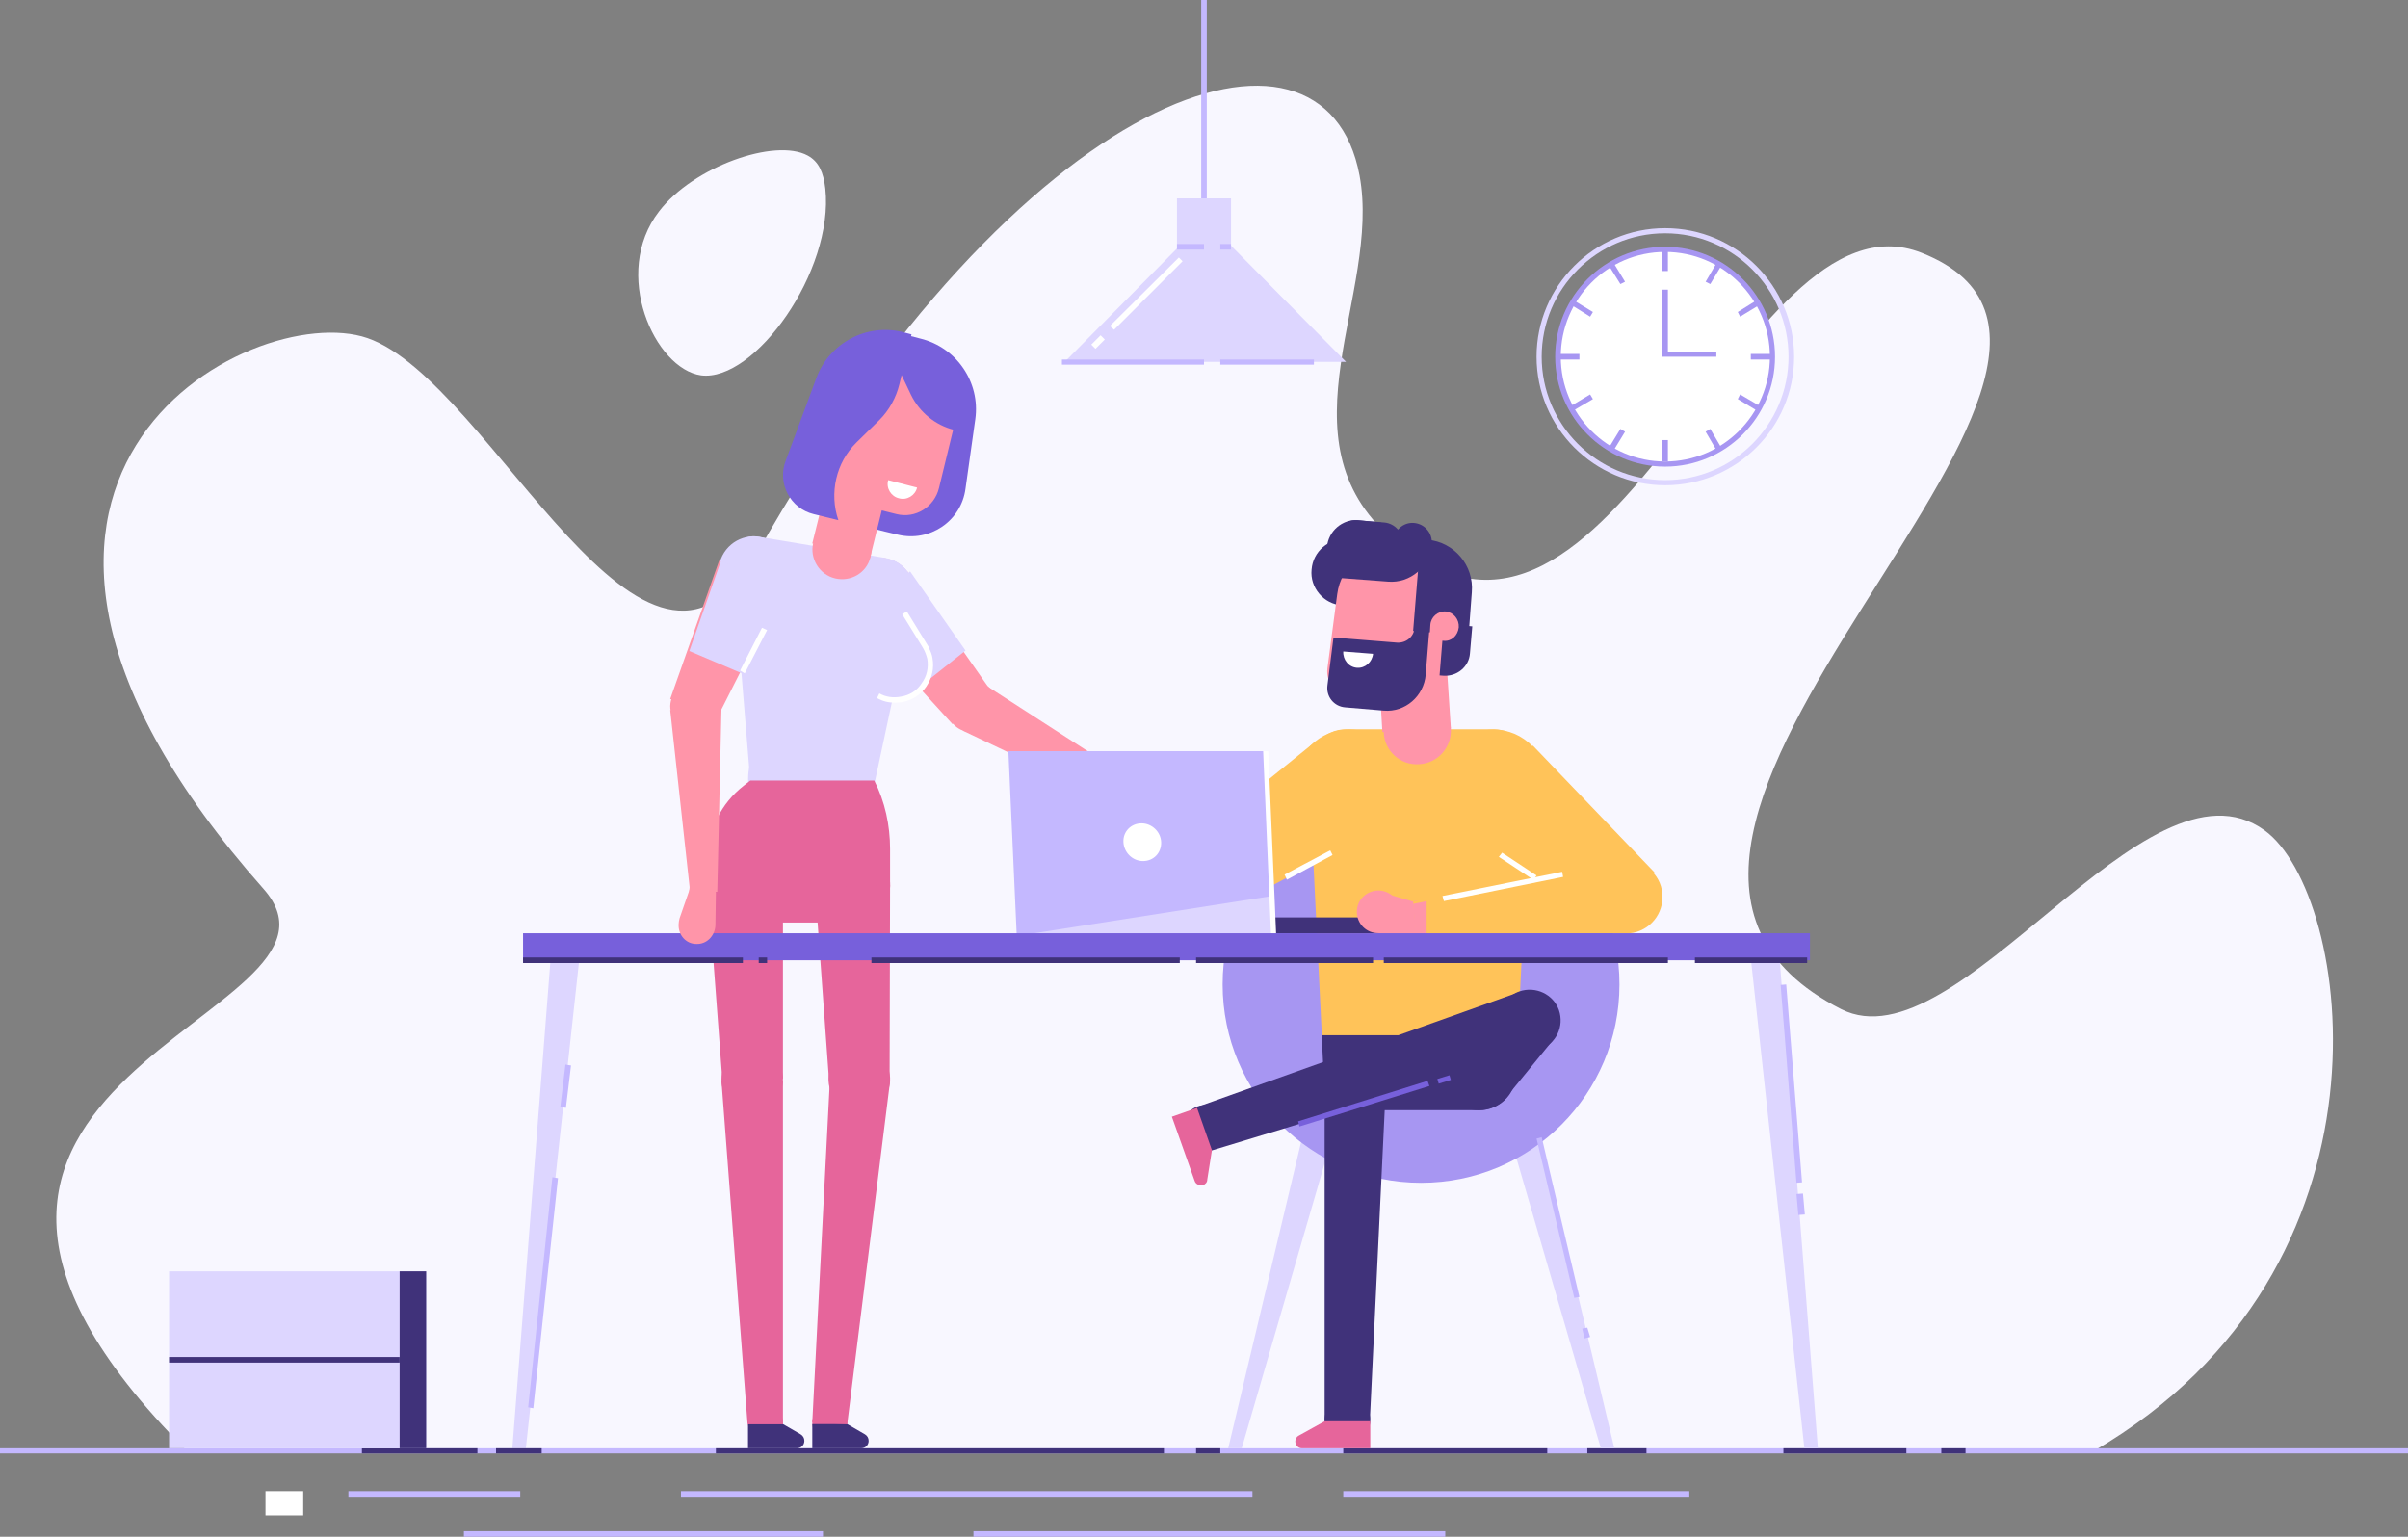 <svg xmlns="http://www.w3.org/2000/svg" width="517" height="330" viewBox="0 0 517 330"><rect x="0" y="0" width="517" height="330" fill="#808080" stroke="none"/><style>.a{fill:#F8F7FF;}.b{fill:#FF95A9;}.c{fill:#DDD6FF;}.d{fill:#C4B8FF;}.e{fill:#40327A;}.f{fill:#FFF;}.g{fill:#A796F2;}.h{fill:#FFC359;}.i{fill:#E6659B;}.j{fill:#7760DB;}</style><title>  illu</title><desc>  Created with Sketch.</desc><g fill="none"><g transform="translate(-251 -260)translate(251 260)"><path d="M40.2 311.6L449.5 311.6C517.1 272.3 504.9 191.8 486.2 178.3 460.6 159.8 420.4 229.4 395.3 216.7 323.8 180.4 472.6 78.1 412.6 54.3 373.6 38.9 346.5 157 298.9 115.7 274.1 94.3 296.6 63.1 291.9 37.7 284.4-2.5 219.5 18.1 162.6 118.7 138.6 161.2 105.7 81.9 78.9 72.6 54 64-21.2 103 56.6 190.9 81.3 218.9-40.7 230.7 40.2 311.6" class="a"/><path d="M246.1 172.3C246.8 170.9 246.2 169.1 244.8 168.5 243.3 167.8 241.6 168.4 240.9 169.8 240.2 171.2 240.9 173 242.3 173.6 243.7 174.3 245.4 173.7 246.1 172.3" class="b"/><path d="M250.9 169.5L250.9 169.5C251.3 169.6 251.7 169.7 252.2 169.9 254.2 170.8 255 173.2 254.1 175.1 253.1 177.1 250.7 177.9 248.7 177L242.4 174.1 244 168.7 250.9 169.5" class="b"/><polyline points="212 147.4 245.3 168.9 242.4 173.9 206.7 156.9 212 147.4" class="b"/><path d="M177.2 40.5C176.8 37 175.8 34.7 173.4 33.4 166.4 29.6 148.8 35.8 141.5 45.4 131.2 58.7 140.6 79.2 150.5 80.6 162 82.1 179.1 58.2 177.2 40.5" class="a"/><polyline points="268.9 321.1 146.2 321.1 268.9 321.1" class="c"/><polygon points="146.2 321.4 268.9 321.4 268.9 320.2 146.2 320.2" class="d"/><polyline points="176.7 329.7 99.6 329.7 176.7 329.7" class="c"/><polygon points="99.6 330 176.7 330 176.7 328.8 99.6 328.8" class="d"/><polyline points="310.3 329.7 209 329.7 310.3 329.7" class="c"/><polygon points="209 330 310.3 330 310.3 328.8 209 328.8" class="d"/><polyline points="111.7 321.1 74.8 321.1 111.7 321.1" class="c"/><polygon points="74.8 321.4 111.7 321.4 111.7 320.2 74.8 320.2" class="d"/><polyline points="362.7 321.1 288.4 321.1 362.7 321.1" class="c"/><polygon points="288.4 321.4 362.7 321.4 362.7 320.2 288.4 320.2" class="d"/><polygon points="0 312.1 517 312.1 517 311 0 311" class="d"/><polygon points="416.8 312.1 422 312.1 422 311 416.8 311" class="e"/><polyline points="382.9 311.9 409.3 311.9 382.9 311.9" class="a"/><polygon points="382.9 312.1 409.3 312.1 409.3 311 382.9 311" class="e"/><polygon points="153.7 312.1 249.9 312.1 249.9 311 153.7 311" class="e"/><polygon points="256.8 312.1 262 312.1 262 311 256.8 311" class="e"/><polygon points="288.4 312.1 332.2 312.1 332.2 311 288.4 311" class="e"/><polygon points="340.8 312.1 353.5 312.1 353.5 311 340.8 311" class="e"/><polygon points="77.7 312.1 102.5 312.1 102.5 311 77.7 311" class="e"/><path d="M357.5 50.1C342.9 50.1 331 62 331 76.6 331 91.2 342.9 103.1 357.5 103.1 372.1 103.1 384 91.2 384 76.6 384 62 372.1 50.1 357.5 50.1ZM357.5 104.2C342.3 104.2 329.9 91.8 329.9 76.6 329.9 61.4 342.3 49 357.5 49 372.8 49 385.2 61.4 385.2 76.6 385.2 91.8 372.8 104.2 357.5 104.2L357.5 104.2Z" class="c"/><path d="M380.6 76.6C380.6 89.3 370.2 99.6 357.5 99.6 344.8 99.6 334.5 89.3 334.5 76.6 334.5 63.9 344.8 53.6 357.5 53.6 370.2 53.6 380.6 63.9 380.6 76.6" class="f"/><path d="M357.5 54.1C345.1 54.1 335.1 64.2 335.1 76.6 335.1 89 345.1 99.1 357.5 99.1 369.9 99.1 380 89 380 76.6 380 64.2 369.9 54.1 357.5 54.1ZM357.5 100.2C344.5 100.2 333.9 89.6 333.9 76.6 333.9 63.6 344.5 53 357.5 53 370.5 53 381.1 63.6 381.1 76.6 381.1 89.6 370.5 100.2 357.5 100.2L357.5 100.2Z" class="g"/><polyline points="357.2 53.6 357.2 58.2 357.2 53.6" class="e"/><polygon points="356.9 58.2 358.1 58.2 358.1 53.6 356.9 53.6" class="g"/><polyline points="357.2 94.5 357.2 99.1 357.2 94.5" class="e"/><polygon points="356.9 99.1 358.1 99.1 358.1 94.5 356.9 94.5" class="g"/><polyline points="346 56.4 348.3 60.5 346 56.4" class="e"/><polyline points="347.9 61 345.4 57 346.4 56.4 348.9 60.5 347.9 61" class="g"/><polyline points="366.7 92.1 369 96.2 366.7 92.1" class="e"/><polyline points="368.6 96.8 366.2 92.7 367.2 92.1 369.6 96.2 368.6 96.8" class="g"/><polyline points="337.4 65.1 341.4 67.4 337.4 65.1" class="e"/><polyline points="341.4 68 337.4 65.5 337.9 64.5 342 67 341.4 68" class="g"/><polyline points="373.1 85.2 377.1 87.5 373.1 85.2" class="e"/><polyline points="377.1 88.1 373.1 85.7 373.6 84.7 377.7 87.1 377.1 88.1" class="g"/><polyline points="334.5 76.3 339.1 76.3 334.5 76.3" class="e"/><polygon points="334.5 77.2 339.1 77.2 339.1 76 334.5 76" class="g"/><polyline points="375.9 76.3 380.6 76.3 375.9 76.3" class="e"/><polygon points="375.9 77.2 380.6 77.2 380.6 76 375.9 76" class="g"/><polyline points="337.4 87.5 341.4 85.2 337.4 87.5" class="e"/><polyline points="337.9 88.1 337.4 87.1 341.4 84.7 342 85.7 337.9 88.1" class="g"/><polyline points="373.1 67.4 377.1 65.1 373.1 67.4" class="e"/><polyline points="373.6 68 373.1 67 377.1 64.5 377.7 65.5 373.6 68" class="g"/><polyline points="346 96.2 348.3 92.1 346 96.2" class="e"/><polyline points="346.4 96.8 345.4 96.2 347.9 92.1 348.9 92.7 346.4 96.8" class="g"/><polyline points="366.7 60.5 369 56.4 366.7 60.5" class="e"/><polyline points="367.2 61 366.2 60.5 368.6 56.4 369.6 57 367.2 61" class="g"/><polyline points="368.5 76.6 356.9 76.6 356.9 62.2 358.1 62.2 358.1 75.5 368.5 75.5 368.5 76.6" class="g"/><polygon points="257.9 63.9 259.1 63.9 259.1 0 257.9 0" class="d"/><polyline points="258.8 47.2 228.6 77.7 289 77.7 258.8 47.2" class="c"/><polygon points="252.7 57 264.3 57 264.3 42.6 252.7 42.6" class="c"/><polygon points="252.7 53.6 258.5 53.6 258.5 52.4 252.7 52.4" class="d"/><polygon points="262 53.6 264.3 53.6 264.3 52.4 262 52.4" class="d"/><polygon points="228 78.3 258.5 78.3 258.5 77.2 228 77.2" class="d"/><polygon points="262 78.3 282.1 78.3 282.1 77.2 262 77.2" class="d"/><polyline points="236.6 72.6 234.9 74.3 236.6 72.6" class="f"/><polyline points="235.2 74.9 234.3 74 236.3 72 237.2 72.9 235.2 74.9" class="f"/><polyline points="253.3 55.9 238.9 70.3 253.3 55.9" class="f"/><polyline points="239.2 70.8 238.3 70 253.1 55.3 253.9 56.1 239.2 70.8" class="f"/><polyline points="291.9 224 266.6 311 263.7 311 284.4 224 291.9 224" class="c"/><polyline points="318.4 224 343.7 311 346.6 311 325.9 224 318.4 224" class="c"/><path d="M262.5 211.4C262.5 234.9 281.6 254 305.1 254 328.7 254 347.7 234.9 347.7 211.4 347.7 187.8 328.7 168.7 305.1 168.7 281.6 168.7 262.5 187.8 262.5 211.4" class="g"/><path d="M283.8 222.5C283.8 225.3 284.4 227.9 285.4 230.4L324.3 230.4C325.3 227.9 325.9 225.3 325.9 222.5 325.9 210.9 316.5 201.6 304.8 201.6 293.2 201.6 283.8 210.9 283.8 222.5" class="e"/><path d="M299.4 222.9C299.4 226.1 302 228.6 305.1 228.6 308.3 228.6 310.9 226.1 310.9 222.9 310.9 219.7 308.3 217.1 305.1 217.1 302 217.1 299.4 219.7 299.4 222.9" class="e"/><path d="M250.8 192.8C248.8 189 250.2 184.3 254 182.3 257.8 180.3 262.5 181.7 264.5 185.5 266.5 189.3 265.1 194 261.3 196.1 257.5 198.1 252.8 196.6 250.8 192.8" class="e"/><polyline points="294.8 178.6 261.4 196.4 252.7 183.3 282.1 159.5 294.8 178.6" class="h"/><path d="M279.4 173.6C282.4 179.2 289.4 181.3 295 178.3 300.6 175.3 302.7 168.4 299.8 162.8 296.8 157.1 289.8 155 284.2 158 278.6 161 276.4 168 279.4 173.6" class="h"/><polyline points="314.3 177.7 345.2 199.3 355.2 187.3 329.1 160.1 314.3 177.7" class="h"/><path d="M330.1 174.7C326.5 180 319.4 181.3 314.1 177.6 308.9 174 307.6 166.8 311.2 161.6 314.8 156.4 322 155.1 327.2 158.7 332.5 162.3 333.8 169.5 330.1 174.7" class="h"/><path d="M309.7 230.7C309.7 234.9 313.2 238.4 317.5 238.4 321.8 238.4 325.3 234.9 325.3 230.7 325.3 226.4 321.8 222.9 317.5 222.9 313.2 222.9 309.7 226.4 309.7 230.7" class="e"/><path d="M292.2 222.9C287.9 222.9 284.4 226.4 284.4 230.7 284.4 234.9 287.9 238.4 292.2 238.4 296.5 238.4 300 234.9 300 230.7 300 226.4 296.5 222.9 292.2 222.9" class="e"/><path d="M281 165.1L283.8 222.3 325.9 222.3 328.7 165.1C329 160.5 325.3 156.6 320.7 156.6L289 156.6C284.4 156.6 280.7 160.5 281 165.1" class="h"/><path d="M283.8 222.9L284.2 231C284.4 235.2 287.9 238.4 292.1 238.4L317.6 238.4C321.8 238.4 325.2 235.2 325.5 231L325.5 230.7 325.9 222.9 283.8 222.9" class="e"/><path d="M284.4 304.9C284.4 307.7 286.6 309.8 289.3 309.8 292 309.8 294.2 307.7 294.2 304.9 294.2 302.2 292 300.1 289.3 300.1 286.6 300.1 284.4 302.2 284.4 304.9" class="e"/><path d="M284.4 231.8C284.4 235.5 287.4 238.4 291 238.4 294.7 238.4 297.6 235.5 297.6 231.8 297.6 228.1 294.7 225.2 291 225.2 287.4 225.2 284.4 228.1 284.4 231.8" class="e"/><polyline points="294.1 305.2 297.6 232.1 284.4 232.1 284.4 305.2 294.1 305.2" class="e"/><path d="M279.5 311L294.2 311 294.2 305.2 284.4 305.2 278.8 308.3C278.4 308.5 278.1 309 278.1 309.5 278.1 310.3 278.7 311 279.5 311" class="i"/><path d="M257.1 237.6C254.6 238.5 253.3 241.3 254.2 243.8 255.1 246.4 257.9 247.7 260.4 246.8 263 245.9 264.3 243.1 263.4 240.5 262.5 238 259.7 236.7 257.1 237.6" class="e"/><path d="M326.2 212.9C322.8 214.1 321 217.9 322.2 221.4 323.4 224.8 327.2 226.6 330.7 225.4 334.1 224.1 335.9 220.4 334.7 216.9 333.5 213.5 329.7 211.7 326.2 212.9" class="e"/><polyline points="260 247.1 330.5 225.7 326 213.1 256.8 237.8 260 247.1" class="e"/><path d="M256.5 253.6L251.6 239.8 257 237.9 260.2 247 259.2 253.3C259.2 253.9 258.8 254.3 258.3 254.5 257.6 254.7 256.7 254.3 256.5 253.6" class="i"/><polyline points="296.8 157.2 311.5 156.4 310.5 141.1 295.9 141.9 296.8 157.2" class="b"/><path d="M297.1 157.4C297.3 161.3 300.7 164.4 304.7 164.1 308.7 163.9 311.7 160.5 311.5 156.5 311.2 152.6 307.8 149.5 303.9 149.8 299.9 150 296.9 153.4 297.1 157.4" class="b"/><polyline points="323.5 235.5 333.3 223.5 323.6 214.2 312 224.6 323.5 235.5" class="e"/><path d="M341.6 194.1C342.4 198.4 346.5 201.1 350.7 200.3 354.9 199.4 357.6 195.4 356.8 191.1 356 186.9 351.9 184.2 347.7 185 343.5 185.8 340.7 189.9 341.6 194.1" class="h"/><polygon points="271.2 200.4 298.8 200.4 298.8 197 271.2 197" class="e"/><polyline points="273.5 201 218.3 201 216.5 161.3 271.6 161.3 273.5 201" class="d"/><path d="M241.2 180.8C241.3 183.1 243.2 184.9 245.4 184.9 247.7 184.9 249.4 183.1 249.3 180.8 249.2 178.6 247.3 176.8 245.1 176.8 242.8 176.8 241.1 178.6 241.2 180.8" class="f"/><polyline points="273.5 201 218.2 201 273.1 192.4 273.5 201" class="c"/><path d="M288.1 130L290.2 130.2 291.3 116 289.2 115.8C285.3 115.5 281.9 118.4 281.6 122.3 281.2 126.2 284.2 129.7 288.1 130" class="e"/><path d="M304.6 144.7L309.9 145.1C312.8 145.3 315.4 143.2 315.6 140.3L316.1 134.5 305.5 133.6 304.6 144.7" class="e"/><path d="M289.5 129.7L295.1 130.2 296.5 112.2 291.5 111.7C288.2 111.5 285.2 114 284.9 117.5L284.4 123.6C284.2 126.7 286.5 129.5 289.5 129.7" class="e"/><path d="M289.9 149.4L308.6 150.9 310.3 130C310.8 123.6 306 118 299.6 117.5 293.4 117 287.9 121.4 287.1 127.6L285 143.5C284.6 146.5 286.8 149.2 289.9 149.4" class="b"/><path d="M306.5 115.9L305 115.8 303.4 135.5 315.3 136.5 316 127.2C316.5 121.4 312.2 116.4 306.5 115.9" class="e"/><path d="M309.9 137.6L306.9 137.4 307.1 134.2C307.2 132.5 308.7 131.2 310.4 131.3 312.1 131.5 313.3 133 313.2 134.7 313 136.5 311.6 137.8 309.9 137.6" class="b"/><path d="M286.1 124L298 124.9C302.8 125.3 307 121.7 307.4 116.8 307.6 114.5 305.9 112.5 303.6 112.3 301.3 112.1 299.3 113.9 299.1 116.2 299.1 116.4 298.9 116.6 298.6 116.6L286.8 115.6 286.1 124" class="e"/><path d="M290.6 119.9L296.5 120.4C298.9 120.5 300.9 118.9 301.1 116.6 301.3 114.4 299.5 112.4 297.2 112.2L291.3 111.7C288.9 111.6 286.9 113.2 286.7 115.5 286.5 117.7 288.3 119.7 290.6 119.9" class="e"/><path d="M285 147.2C284.7 149.6 286.4 151.7 288.8 151.9L297.1 152.6C301.7 153 305.7 149.5 306.1 144.9L306.9 135 303.7 134.8C303.6 136.7 301.9 138.1 300 138L286.3 136.9 285 147.2" class="e"/><path d="M291.5 194.5C292.2 192.1 294.8 190.7 297.2 191.4 299.7 192.1 301.1 194.7 300.3 197.1 299.6 199.5 297.1 200.9 294.6 200.2 292.2 199.5 290.8 197 291.5 194.5" class="b"/><path d="M300.7 196C300.1 197.8 301.2 199.7 303 200.3 304.8 200.8 306.8 199.8 307.3 197.9 307.8 196.1 306.8 194.2 305 193.6 303.1 193.1 301.2 194.2 300.7 196" class="b"/><polyline points="295.9 201 304.1 201 305.1 194.1 297.2 191.8 295.9 201" class="b"/><polyline points="348 184.9 303.4 193.6 304.1 200.4 306.4 200.4 309.9 200.4 349.5 200.4 348 184.9" class="h"/><polyline points="304 201 303.4 194.1 306.3 193.5 306.3 201 304 201" class="b"/><polygon points="325.3 192.4 331.6 192.4 331.6 186 325.3 186" class="h"/><path d="M63.6 294.3C59.6 294.3 56.4 297.5 56.4 301.5 56.4 305.5 59.6 308.7 63.6 308.7 67.6 308.7 70.8 305.5 70.8 301.5 70.8 297.5 67.6 294.3 63.6 294.3ZM63.6 309.8C59 309.8 55.3 306.1 55.3 301.5 55.3 296.9 59 293.1 63.6 293.1 68.2 293.1 72 296.9 72 301.5 72 306.1 68.2 309.8 63.6 309.8L63.6 309.8Z" class="e"/><polygon points="36.3 311 91.5 311 91.5 273 36.3 273" class="c"/><polygon points="85.8 311 91.5 311 91.5 273 85.8 273" class="e"/><polygon points="36.3 292.6 85.8 292.6 85.8 291.4 36.3 291.4" class="e"/><polygon points="57 325.4 65.1 325.4 65.1 320.2 57 320.2" class="f"/><polyline points="310 193.5 309.7 192.4 335.4 187.2 335.6 188.3 310 193.5" class="f"/><polyline points="329.2 188.9 321.8 184 322.5 183.1 329.9 188 329.2 188.9" class="f"/><polyline points="276.3 188.9 275.8 187.8 285.6 182.6 286.1 183.6 276.3 188.9" class="f"/><polyline points="272.9 201 271.2 161.3 272.3 161.3 274 200.9 272.9 201" class="f"/><polyline points="279 241.9 278.7 240.8 306.5 232.1 306.9 233.2 279 241.9" class="j"/><polyline points="308.9 232.7 308.6 231.7 311.2 230.9 311.5 231.9 308.9 232.7" class="j"/><path d="M197.6 72.7L194.9 72 184.8 112.9 192.7 114.8C199.6 116.5 206.4 111.9 207.3 104.9L209.4 90C210.5 82.1 205.4 74.6 197.6 72.7" class="j"/><path d="M187.5 169.5C186.3 176.9 179.3 181.9 171.9 180.7 164.6 179.4 159.6 172.5 160.8 165.1 162 157.7 169 152.7 176.4 154 183.7 155.2 188.7 162.1 187.5 169.5" class="c"/><path d="M196.2 128.5C195.5 132.6 191.7 135.3 187.6 134.7 183.5 134 180.8 130.1 181.5 126.1 182.1 122 186 119.2 190.1 119.9 194.1 120.6 196.9 124.4 196.2 128.5" class="b"/><path d="M213.6 154.1C212.3 156.8 209.1 158 206.3 156.7 203.6 155.4 202.5 152.1 203.8 149.4 205.1 146.7 208.3 145.5 211.1 146.8 213.8 148.1 214.9 151.4 213.6 154.1" class="b"/><polyline points="194.8 122.7 213 148.7 204.5 155.5 183.1 132 194.8 122.7" class="b"/><path d="M160.6 305.5C160.6 307.6 162.3 309.3 164.4 309.3 166.4 309.3 168.1 307.6 168.1 305.5 168.1 303.5 166.4 301.8 164.4 301.8 162.3 301.8 160.6 303.5 160.6 305.5" class="i"/><path d="M174.4 305.3C174.3 307.4 175.9 309.2 178 309.3 180.1 309.4 181.8 307.8 181.9 305.7 182 303.7 180.4 301.9 178.4 301.8 176.3 301.7 174.6 303.3 174.4 305.3" class="i"/><path d="M196.2 128.8L187.4 169.9 160.9 165.5 157.2 120.2C156.9 117.2 159.6 114.8 162.5 115.2L190 119.8C194.3 120.5 197 124.6 196.2 128.8" class="c"/><path d="M183.8 121.7C180.7 124.5 180.5 129.3 183.3 132.3 186.1 135.4 190.8 135.6 193.9 132.8 196.9 130 197.2 125.3 194.4 122.2 191.6 119.2 186.8 119 183.8 121.7" class="c"/><path d="M187.7 167.6L161.1 167.6 159.7 168.7C154.8 172.5 152 178.2 152 184.4L152 190.1C152 194.5 155.6 198.1 160 198.1L183.1 198.1C187.6 198.1 191.1 194.5 191.1 190.1L191.1 182.3C191.1 177.2 190 172.1 187.7 167.6" class="i"/><path d="M199.1 141.5C198.9 140.6 198.6 139.8 198.1 139L198.1 139 190 125.5 177.3 133.2 185.4 146.7 185.4 146.7C187 149.3 190 150.8 193.1 150.2 197.2 149.4 199.8 145.6 199.1 141.5" class="c"/><polyline points="183.7 132.1 197.6 147.4 207.3 139.7 195.4 122.7 183.7 132.1" class="c"/><path d="M175 190.6C175.4 195.1 179.2 198.4 183.6 198.1 188.1 197.8 191.4 193.9 191.1 189.5 190.8 185 187 181.7 182.5 182 178.1 182.3 174.7 186.2 175 190.6" class="i"/><path d="M152 190.1C152 194.5 155.6 198.1 160.1 198.1 164.5 198.1 168.1 194.5 168.1 190.1 168.1 185.6 164.5 182 160.1 182 155.6 182 152 185.6 152 190.1" class="i"/><polyline points="186.8 119.8 174.4 116.7 178.2 101.4 190.6 104.4 186.8 119.8" class="b"/><path d="M168.1 305.8L160.6 305.8 160.6 311 171.1 311C172 311 172.7 310.3 172.7 309.4 172.7 308.8 172.4 308.3 171.9 308L168.1 305.8" class="e"/><path d="M181.9 305.8L174.4 305.8 174.4 311 184.9 311C185.8 311 186.5 310.3 186.5 309.4 186.5 308.8 186.2 308.3 185.7 308L181.9 305.8" class="e"/><path d="M168.1 231.8C168.1 235.5 165.1 238.4 161.5 238.4 157.8 238.4 154.9 235.5 154.9 231.8 154.9 228.1 157.8 225.2 161.5 225.2 165.1 225.2 168.1 228.1 168.1 231.8" class="i"/><polyline points="168.1 232.1 168.1 305.8 160.5 305.8 154.9 232.1 168.1 232.1" class="i"/><polyline points="168.1 190.1 168.1 231.6 155.1 232.1 152 190.7 168.1 190.1" class="i"/><path d="M177.9 231.5C177.7 235.1 180.5 238.2 184.2 238.4 187.8 238.6 190.9 235.8 191.1 232.1 191.3 228.5 188.5 225.4 184.9 225.2 181.2 225 178.1 227.8 177.9 231.5" class="i"/><polyline points="191.1 232.2 181.9 305.8 174.4 305.4 178.2 231.5 191.1 232.2" class="i"/><polyline points="175 190.6 178 232.1 191 231.7 191.1 190.1 175 190.6" class="i"/><path d="M197.5 77.2L196.5 76.9C190.3 75.4 184 79.2 182.5 85.4L177.3 106.6 192.5 110.4C196.5 111.4 200.6 108.9 201.6 104.8L205.2 90C206.6 84.3 203.2 78.6 197.5 77.2" class="b"/><path d="M179.9 93.8L182.4 94.5 183 91.9C183.3 90.5 182.5 89.1 181.1 88.8 179.7 88.4 178.3 89.3 178 90.7 177.6 92.1 178.5 93.5 179.9 93.8" class="b"/><path d="M180 111.7L174.7 110.4C169.7 109.2 166.8 103.8 168.7 98.9L175.3 81.1C178.1 73.6 186.1 69.4 193.8 71.3L195.7 71.8 193.1 82.5C192.4 85.4 190.9 88.1 188.8 90.2L183.9 95C179.5 99.3 178 105.9 180 111.7" class="j"/><path d="M190.6 74.3L195.6 84.8C197.4 88.5 200.8 91.3 204.8 92.3L203 99.6 205.8 88.2C207.1 82.9 203.9 77.6 198.6 76.3L190.6 74.3" class="j"/><path d="M186.9 119.6C186.1 123 182.7 125 179.3 124.2 175.9 123.4 173.8 119.9 174.6 116.6 175.5 113.2 178.9 111.1 182.3 111.9 185.7 112.7 187.8 116.2 186.9 119.6" class="b"/><polyline points="375.4 201 376 206.7 387.4 311 390.3 311 381.7 201 375.4 201" class="c"/><polyline points="124.9 201 124.3 206.7 112.9 311 110 311 118.6 201 124.9 201" class="c"/><path d="M150.8 194.1C149.2 194 147.9 192.7 148 191.1 148 189.5 149.3 188.3 150.9 188.3 152.5 188.4 153.8 189.7 153.7 191.3 153.7 192.9 152.4 194.1 150.8 194.1" class="b"/><path d="M158.4 129.4C162.1 131.2 166.6 129.7 168.5 126 170.3 122.4 168.8 117.9 165.2 116 161.5 114.1 157 115.6 155.1 119.3 153.2 123 154.7 127.5 158.4 129.4" class="c"/><path d="M149.3 157.2C152.3 157.3 154.8 154.9 154.9 151.9 154.9 148.9 152.5 146.4 149.5 146.3 146.5 146.2 144 148.6 143.9 151.6 143.9 154.7 146.3 157.2 149.3 157.2" class="b"/><polyline points="154.4 120.4 143.9 150.1 153.9 154.3 168.1 126.2 154.4 120.4" class="b"/><polyline points="168.7 126.2 159.3 144.6 148 139.8 154.8 120.4 168.7 126.2" class="c"/><polyline points="143.9 152.5 148.2 191.8 154 191.5 154.9 152 143.9 152.5" class="b"/><polygon points="112.3 206.2 388.6 206.2 388.6 200.4 112.3 200.4" class="j"/><path d="M145.7 198.5C145.7 198.1 145.8 197.6 145.9 197.2L145.9 197.2 148.2 190.6 153.7 191.7 153.6 198.7C153.5 201 151.7 202.8 149.5 202.7 147.3 202.7 145.6 200.8 145.7 198.5" class="b"/><polygon points="112.3 206.8 159.5 206.8 159.5 205.6 112.3 205.6" class="e"/><polygon points="162.9 206.8 164.7 206.8 164.7 205.6 162.9 205.6" class="e"/><polygon points="187.1 206.8 253.3 206.8 253.3 205.6 187.1 205.6" class="e"/><polygon points="256.8 206.8 294.8 206.8 294.8 205.6 256.8 205.6" class="e"/><polygon points="297.1 206.8 358.1 206.8 358.1 205.6 297.1 205.6" class="e"/><polygon points="363.9 206.8 388 206.8 388 205.6 363.9 205.6" class="e"/><polygon points="106.5 312.1 116.3 312.1 116.3 311 106.5 311" class="e"/><polyline points="159.9 144.6 158.9 144 163.6 134.8 164.7 135.3 159.9 144.6" class="f"/><path d="M192.2 150.9C190.8 150.9 189.5 150.6 188.3 149.9L188.8 148.9C190.2 149.7 191.8 149.9 193.4 149.6 195.3 149.3 196.9 148.3 197.9 146.7 199 145.2 199.4 143.4 199.1 141.5 198.9 140.7 198.6 139.9 198.2 139.2L197.9 138.7 197.9 138.7 193.7 131.9 194.7 131.3 199.5 139.1 199.4 139.1C199.8 139.8 200.1 140.6 200.2 141.3 200.6 143.5 200.1 145.6 198.9 147.4 197.7 149.2 195.8 150.4 193.6 150.8 193.2 150.8 192.7 150.9 192.2 150.9" class="f"/><polyline points="385.7 254 382.3 211.5 383.5 211.4 386.9 253.9 385.7 254" class="d"/><polyline points="386.1 260.9 385.7 256.4 387.1 256.3 387.5 260.8 386.1 260.9" class="d"/><polyline points="338 278.7 329.9 244.5 331 244.2 339.1 278.5 338 278.7" class="d"/><polyline points="340.2 287.4 339.7 285.3 340.8 285.1 341.4 287.1 340.2 287.4" class="d"/><polyline points="114.5 302.4 113.4 302.2 118.6 252.8 119.8 253 114.5 302.4" class="d"/><polyline points="121.5 237.9 120.3 237.7 121.4 228.6 122.6 228.8 121.5 237.9" class="d"/><path d="M294.8 140.4C294.6 142.2 293.1 143.5 291.4 143.4 289.6 143.3 288.3 141.7 288.4 139.9L294.8 140.4" class="f"/><path d="M196.9 104.7C196.5 106.4 194.7 107.5 193 107 191.3 106.6 190.2 104.8 190.7 103.1L196.9 104.7" class="f"/></g></g></svg>